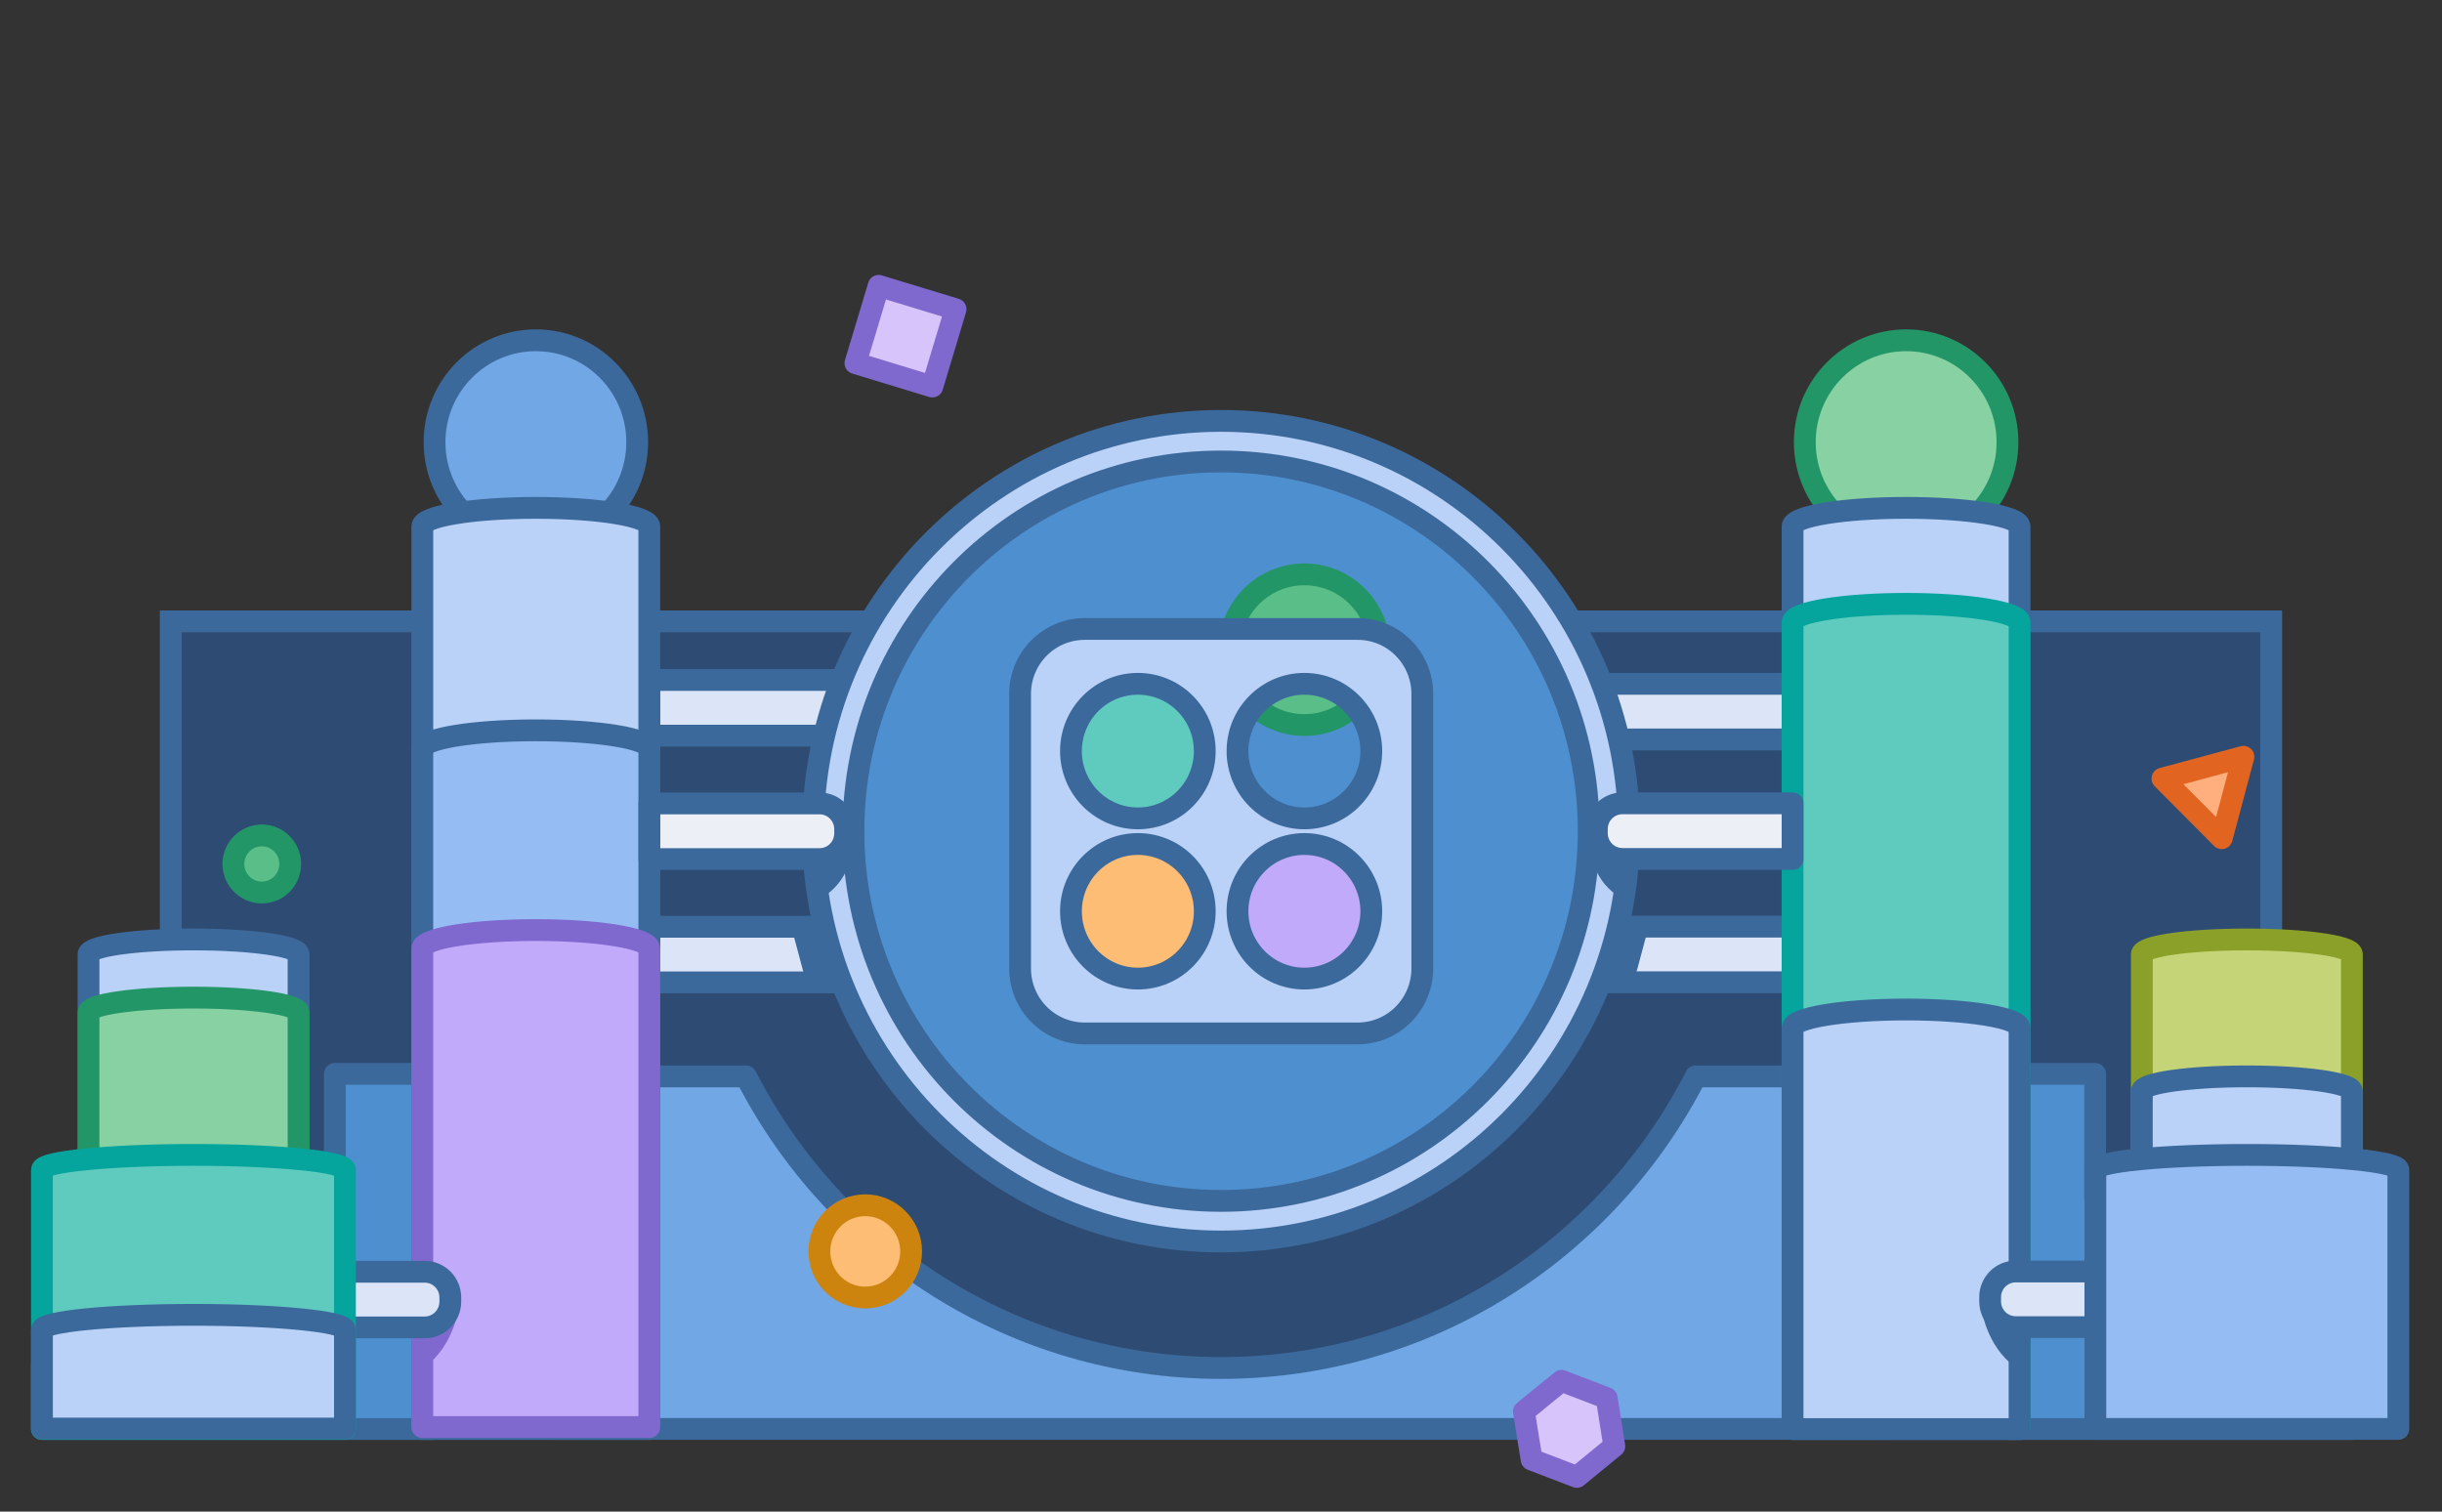 <?xml version="1.0" encoding="utf-8"?>
<svg xmlns="http://www.w3.org/2000/svg" width="168" height="104" viewBox="0 0 168 104" fill="none">
<rect x="0" y="0" width="168" height="104" fill="#333333" stroke="none"/>
<rect x="11.75" y="42.75" width="144.5" height="54.5" fill="#2E4C73"/>
<rect x="11.75" y="42.75" width="144.5" height="54.5" stroke="#3C699B" stroke-width="1.5"/>
<path d="M23.038 73.882V82.312H16.321V88.687H9.603V93.898H2.886V98.318H9.603H16.321H23.038H29.758V73.882H23.038Z" fill="#4E8FD0" stroke="#3C699B" stroke-width="1.5" stroke-linejoin="round"/>
<path d="M144.138 73.882V82.312H150.025V88.687H155.913V93.898H161.8V98.318H155.913H150.025H144.138H138.251V73.882H144.138Z" fill="#4E8FD0" stroke="#3C699B" stroke-width="1.5" stroke-linejoin="round"/>
<path d="M36.865 37.434C40.716 37.434 43.837 34.294 43.837 30.422C43.837 26.55 40.716 23.411 36.865 23.411C33.015 23.411 29.894 26.55 29.894 30.422C29.894 34.294 33.015 37.434 36.865 37.434Z" fill="#71A7E5" stroke="#3C699B" stroke-width="1.5" stroke-linejoin="round"/>
<path d="M131.135 37.434C134.985 37.434 138.106 34.294 138.106 30.422C138.106 26.55 134.985 23.411 131.135 23.411C127.284 23.411 124.163 26.55 124.163 30.422C124.163 34.294 127.284 37.434 131.135 37.434Z" fill="#87D1A3" stroke="#239667" stroke-width="1.5" stroke-linejoin="round"/>
<path d="M116.666 74.055C110.572 85.968 98.238 94.117 83.996 94.117C69.753 94.117 57.419 85.968 51.325 74.055H38.132V98.309H129.851V74.055H116.657H116.666Z" fill="#71A7E5" stroke="#3C699B" stroke-width="1.5" stroke-linejoin="round"/>
<path d="M123.322 67.58H108.971C107.995 67.58 107.208 66.789 107.208 65.807V65.525C107.208 64.543 107.995 63.752 108.971 63.752H123.322V67.571V67.58Z" fill="#DCE5F7" stroke="#3C699B" stroke-width="1.5" stroke-linejoin="round"/>
<path d="M123.322 50.874H108.971C107.995 50.874 107.208 50.083 107.208 49.101V48.819C107.208 47.837 107.995 47.046 108.971 47.046H123.322V50.865V50.874Z" fill="#DCE5F7" stroke="#3C699B" stroke-width="1.5" stroke-linejoin="round"/>
<path d="M44.678 63.761H59.029C60.005 63.761 60.792 64.552 60.792 65.534V65.816C60.792 66.798 60.005 67.589 59.029 67.589H44.678V63.77V63.761Z" fill="#DCE5F7" stroke="#3C699B" stroke-width="1.5" stroke-linejoin="round"/>
<path d="M44.678 46.782H59.029C60.005 46.782 60.792 47.573 60.792 48.556V48.837C60.792 49.82 60.005 50.611 59.029 50.611H44.678V46.791V46.782Z" fill="#DCE5F7" stroke="#3C699B" stroke-width="1.5" stroke-linejoin="round"/>
<path d="M84.004 85.414C99.506 85.414 112.073 72.776 112.073 57.186C112.073 41.596 99.506 28.958 84.004 28.958C68.503 28.958 55.936 41.596 55.936 57.186C55.936 72.776 68.503 85.414 84.004 85.414Z" fill="#BBD2F8" stroke="#3C699B" stroke-width="1.5" stroke-linejoin="round"/>
<path d="M84.005 82.622C97.973 82.622 109.297 71.234 109.297 57.186C109.297 43.138 97.973 31.75 84.005 31.75C70.036 31.75 58.712 43.138 58.712 57.186C58.712 71.234 70.036 82.622 84.005 82.622Z" fill="#4E8FD0" stroke="#3C699B" stroke-width="1.5" stroke-linejoin="round"/>
<path d="M36.865 34.942C32.552 34.942 29.053 35.515 29.053 36.224V98.318H44.669V36.224C44.669 35.515 41.17 34.942 36.856 34.942H36.865Z" fill="#BBD2F8" stroke="#3C699B" stroke-width="1.5" stroke-linejoin="round"/>
<path d="M36.865 50.247C32.552 50.247 29.053 50.82 29.053 51.529V98.282H44.669V51.529C44.669 50.82 41.17 50.247 36.856 50.247H36.865Z" fill="#96BDF3" stroke="#3C699B" stroke-width="1.5" stroke-linejoin="round"/>
<path d="M36.865 63.988C32.552 63.988 29.053 64.561 29.053 65.27V98.182H44.669V65.27C44.669 64.561 41.17 63.988 36.856 63.988H36.865Z" fill="#C2AAFA" stroke="#7F69CE" stroke-width="1.5" stroke-linejoin="round"/>
<path d="M131.135 34.942C126.821 34.942 123.322 35.515 123.322 36.224V98.318H138.938V36.224C138.938 35.515 135.439 34.942 131.126 34.942H131.135Z" fill="#BBD2F8" stroke="#3C699B" stroke-width="1.5" stroke-linejoin="round"/>
<path d="M131.135 41.544C126.821 41.544 123.322 42.117 123.322 42.826V98.181H138.938V42.826C138.938 42.117 135.439 41.544 131.126 41.544H131.135Z" fill="#5FCBBF" stroke="#05A49C" stroke-width="1.5" stroke-linejoin="round"/>
<path d="M131.135 69.454C126.821 69.454 123.322 70.026 123.322 70.736V98.318H138.938V70.736C138.938 70.026 135.439 69.454 131.126 69.454H131.135Z" fill="#BBD2F8" stroke="#3C699B" stroke-width="1.5" stroke-linejoin="round"/>
<path d="M44.678 55.276H56.379C57.356 55.276 58.143 56.067 58.143 57.049V57.331C58.143 58.313 57.356 59.105 56.379 59.105H44.678V55.285V55.276Z" fill="#ECEFF6" stroke="#3C699B" stroke-width="1.5" stroke-linejoin="round"/>
<path d="M123.322 59.096H111.621C110.644 59.096 109.857 58.304 109.857 57.322V57.041C109.857 56.058 110.644 55.267 111.621 55.267H123.322V59.087V59.096Z" fill="#ECEFF6" stroke="#3C699B" stroke-width="1.5" stroke-linejoin="round"/>
<path d="M153.027 91.307H138.676C137.7 91.307 136.913 90.516 136.913 89.533V89.251C136.913 88.269 137.7 87.478 138.676 87.478H153.027V91.297V91.307Z" fill="#DCE5F7" stroke="#3C699B" stroke-width="1.5" stroke-linejoin="round"/>
<path d="M89.737 49.883C92.584 49.883 94.892 47.562 94.892 44.7C94.892 41.837 92.584 39.516 89.737 39.516C86.891 39.516 84.583 41.837 84.583 44.7C84.583 47.562 86.891 49.883 89.737 49.883Z" fill="#5ABE89" stroke="#239667" stroke-width="1.5" stroke-linejoin="round"/>
<path d="M93.4 43.272H74.627C72.168 43.272 70.178 45.273 70.178 47.746V66.625C70.178 69.099 72.168 71.1 74.627 71.1H93.4C95.859 71.1 97.849 69.099 97.849 66.625V47.746C97.849 45.273 95.859 43.272 93.4 43.272ZM89.737 56.304C87.197 56.304 85.135 54.23 85.135 51.675C85.135 49.119 87.197 47.046 89.737 47.046C92.278 47.046 94.34 49.119 94.34 51.675C94.34 54.23 92.278 56.304 89.737 56.304Z" fill="#BBD2F8" stroke="#3C699B" stroke-width="1.5" stroke-linejoin="round"/>
<path d="M78.281 56.304C80.823 56.304 82.883 54.231 82.883 51.675C82.883 49.118 80.823 47.046 78.281 47.046C75.739 47.046 73.678 49.118 73.678 51.675C73.678 54.231 75.739 56.304 78.281 56.304Z" fill="#5FCBBF" stroke="#3C699B" stroke-width="1.5" stroke-linejoin="round"/>
<path d="M78.281 67.326C80.823 67.326 82.883 65.253 82.883 62.697C82.883 60.14 80.823 58.068 78.281 58.068C75.739 58.068 73.678 60.14 73.678 62.697C73.678 65.253 75.739 67.326 78.281 67.326Z" fill="#FDBD74" stroke="#3C699B" stroke-width="1.5" stroke-linejoin="round"/>
<path d="M89.738 67.326C92.28 67.326 94.34 65.253 94.34 62.697C94.34 60.14 92.28 58.068 89.738 58.068C87.196 58.068 85.135 60.14 85.135 62.697C85.135 65.253 87.196 67.326 89.738 67.326Z" fill="#C2AAFA" stroke="#3C699B" stroke-width="1.5" stroke-linejoin="round"/>
<path d="M58.767 57.277C58.767 58.304 58.559 60.387 56.786 61.606L56.37 59.096L58.758 57.277H58.767Z" fill="#3C699B"/>
<path d="M109.27 57.277C109.27 58.304 109.478 60.387 111.25 61.606L111.666 59.096L109.279 57.277H109.27Z" fill="#3C699B"/>
<path d="M31.576 89.478C31.576 90.588 30.888 93.043 28.926 94.244V91.561L31.576 89.478Z" fill="#7F69CE"/>
<path d="M136.28 89.478C136.28 90.588 136.967 93.043 138.929 94.244V91.561L136.28 89.478Z" fill="#3C699B"/>
<path d="M111.684 63.824L113.375 63.924L112.425 67.471L110.49 67.425L111.684 63.824Z" fill="#3C699B"/>
<path d="M56.171 63.824L54.48 63.924L55.43 67.471L57.365 67.425L56.171 63.824Z" fill="#3C699B"/>
<path d="M59.526 89.269C61.269 89.269 62.682 87.849 62.682 86.096C62.682 84.343 61.269 82.922 59.526 82.922C57.783 82.922 56.37 84.343 56.37 86.096C56.37 87.849 57.783 89.269 59.526 89.269Z" fill="#FDBD74" stroke="#CD840E" stroke-width="1.5" stroke-linejoin="round"/>
<path d="M18.012 61.405C19.09 61.405 19.965 60.526 19.965 59.441C19.965 58.356 19.09 57.477 18.012 57.477C16.933 57.477 16.058 58.356 16.058 59.441C16.058 60.526 16.933 61.405 18.012 61.405Z" fill="#5ABE89" stroke="#239667" stroke-width="1.5" stroke-linejoin="round"/>
<path d="M65.739 21.276L60.451 19.666L58.851 24.984L64.139 26.594L65.739 21.276Z" fill="#D7C4FA" stroke="#7F69CE" stroke-width="1.5" stroke-linejoin="round"/>
<path d="M154.338 52.066L148.768 53.566L152.846 57.668L154.338 52.066Z" fill="#FFAF7E" stroke="#E16521" stroke-width="1.5" stroke-linejoin="round"/>
<path d="M14.865 87.496H29.215C30.192 87.496 30.979 88.287 30.979 89.269V89.551C30.979 90.534 30.192 91.325 29.215 91.325H14.865V87.505V87.496Z" fill="#DCE5F7" stroke="#3C699B" stroke-width="1.5" stroke-linejoin="round"/>
<path d="M13.311 64.634C9.323 64.634 6.09 65.098 6.09 65.661V83.486H20.54V65.661C20.54 65.098 17.307 64.634 13.319 64.634H13.311Z" fill="#BBD2F8" stroke="#3C699B" stroke-width="1.5" stroke-linejoin="round"/>
<path d="M13.311 68.635C9.323 68.635 6.09 69.099 6.09 69.663V87.487H20.54V69.663C20.54 69.099 17.307 68.635 13.319 68.635H13.311Z" fill="#87D1A3" stroke="#239667" stroke-width="1.5" stroke-linejoin="round"/>
<path d="M13.311 79.457C7.551 79.457 2.886 79.921 2.886 80.485V98.309H23.73V80.485C23.73 79.921 19.064 79.457 13.304 79.457H13.311Z" fill="#5FCBBF" stroke="#05A49C" stroke-width="1.5" stroke-linejoin="round"/>
<path d="M13.311 90.461C7.551 90.461 2.886 90.925 2.886 91.489V98.282H23.73V91.489C23.73 90.925 19.064 90.461 13.304 90.461H13.311Z" fill="#BBD2F8" stroke="#3C699B" stroke-width="1.5" stroke-linejoin="round"/>
<path d="M154.571 64.634C150.582 64.634 147.35 65.098 147.35 65.661V83.486H161.8V65.661C161.8 65.098 158.567 64.634 154.578 64.634H154.571Z" fill="#C6D478" stroke="#8AA028" stroke-width="1.5" stroke-linejoin="round"/>
<path d="M154.571 74.055C150.582 74.055 147.35 74.519 147.35 75.083V92.907H161.8V75.083C161.8 74.519 158.567 74.055 154.578 74.055H154.571Z" fill="#BBD2F8" stroke="#3C699B" stroke-width="1.5" stroke-linejoin="round"/>
<path d="M154.571 79.457C160.331 79.457 164.997 79.921 164.997 80.485V98.309H144.153V80.485C144.153 79.921 148.818 79.457 154.578 79.457H154.571Z" fill="#96BDF3" stroke="#3C699B" stroke-width="1.5" stroke-linejoin="round"/>
<path d="M110.534 96.191L107.423 95L104.837 97.11L105.371 100.42L108.481 101.611L111.058 99.501L110.534 96.191Z" fill="#D7C4FA" stroke="#7F69CE" stroke-width="1.5" stroke-linejoin="round"/>
</svg>